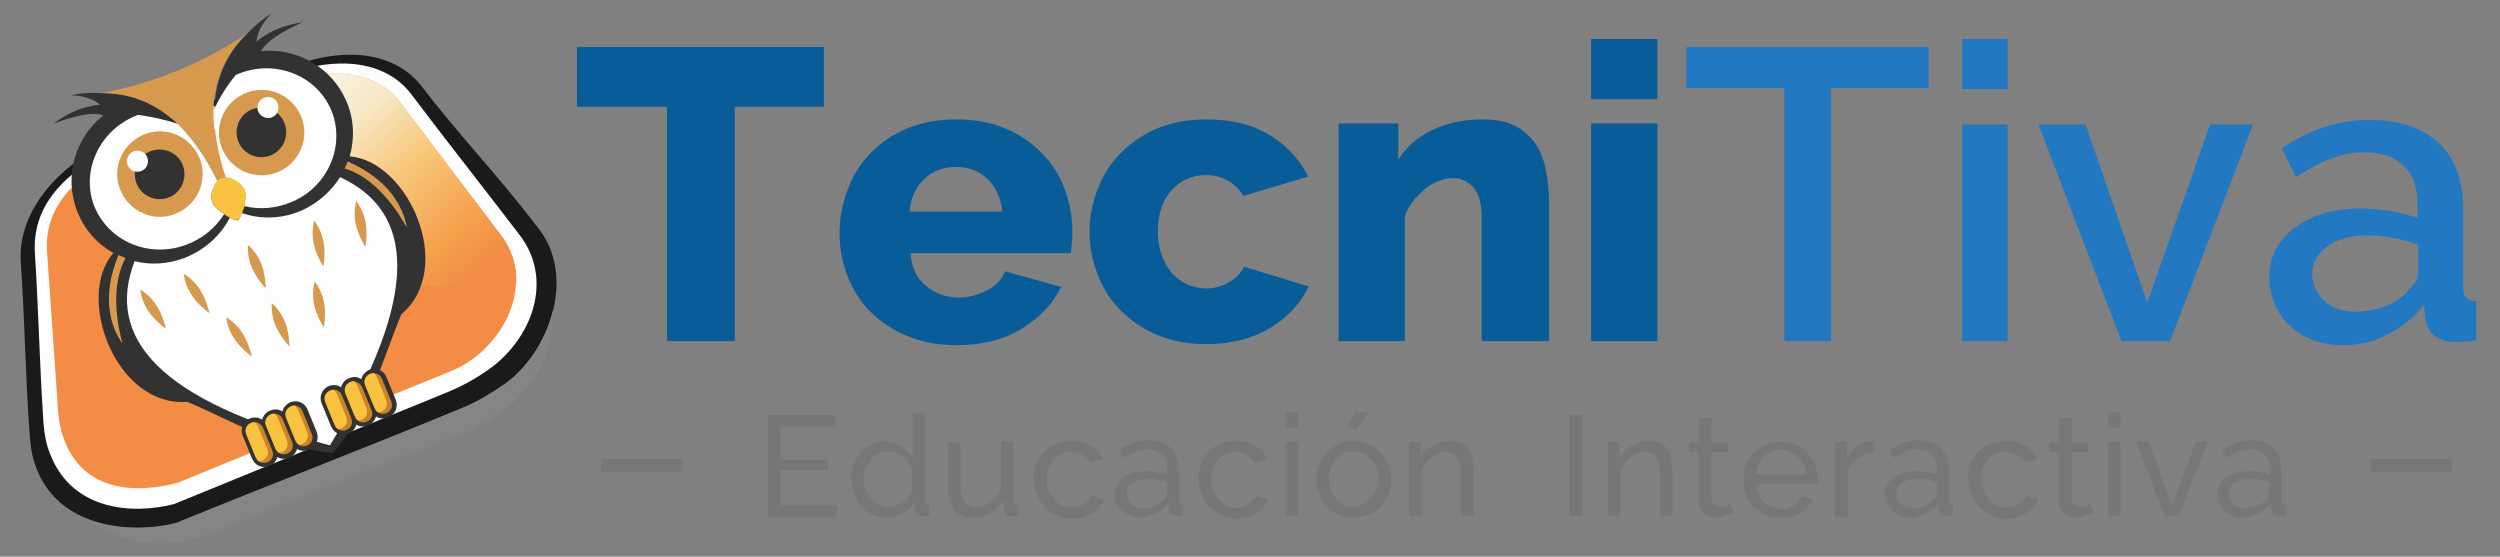 <?xml version="1.0" encoding="utf-8"?>
<!-- Generator: Adobe Illustrator 19.0.0, SVG Export Plug-In . SVG Version: 6.00 Build 0)  -->
<svg version="1.1" id="Layer_1" xmlns="http://www.w3.org/2000/svg" xmlns:xlink="http://www.w3.org/1999/xlink" x="0px" y="0px"
	 viewBox="0 0 494 110" style="enable-background:new 0 0 494 110;" xml:space="preserve">
<rect x="0" y="0" width="494" height="110" fill="#808080" stroke="none"/>
<style type="text/css">
	.st0{fill-rule:evenodd;clip-rule:evenodd;fill:#1A1A1A;}
	.st1{fill-rule:evenodd;clip-rule:evenodd;fill:#FDFDFD;}
	.st2{fill-rule:evenodd;clip-rule:evenodd;fill:#F38C44;}
	.st3{clip-path:url(#XMLID_28_);fill:url(#XMLID_29_);}
	.st4{fill-rule:evenodd;clip-rule:evenodd;fill:#838587;}
	.st5{fill-rule:evenodd;clip-rule:evenodd;fill:#323232;}
	.st6{fill-rule:evenodd;clip-rule:evenodd;fill:#D6994E;}
	.st7{fill-rule:evenodd;clip-rule:evenodd;fill:#F9C33F;}
	.st8{fill-rule:evenodd;clip-rule:evenodd;fill:#CB8229;}
	.st9{fill:#2378C2;}
	.st10{fill:#085C98;}
	.st11{fill:#777777;}
</style>
<g id="XMLID_77_">
	<path id="XMLID_123_" class="st0" d="M4.1,51.8C4.9,63.1,5,73.7,5.8,85c0.2,2.3,0.3,4.3,1,6.4c4.3,13.6,20.1,14,28.1,11.9
		c18.8-7.7,37.9-15,56.7-22.8c2.7-1.1,5.3-2.7,7.7-4.3c9.4-6.2,14.7-21.9,6.9-31.3c-7.3-9.7-15.7-18.4-23-28
		c-6.6-8.2-18.5-6.7-25.5-3.7c-12.8,5.6-26.2,11-39,16.5C10.4,34.1,3.5,42.6,4.1,51.8"/>
	<path id="XMLID_122_" class="st1" d="M6.9,50.1c0.7,10.9,0.9,21.1,1.6,32c0.1,2.2,0.3,4.1,0.9,6.2c4.1,13.1,17.3,13.3,25,11.3
		c18.2-7.4,36.3-14.9,54.5-22.3c2.6-1.1,5.1-2.5,7.4-4.1c8.7-6,13.4-17.9,6.2-27c-7.1-9.3-14.4-18.5-21.4-27.8
		c-6.3-7.9-17.8-6.4-24.6-3.6C44.3,20.1,32.3,25.3,20,30.7C12.1,34.9,6.3,41.2,6.9,50.1"/>
	<path id="XMLID_121_" class="st2" d="M9.3,49.8c0.7,10.2,1.4,20,2.1,30.2c0.1,2,0.3,3.8,0.9,5.8C16.1,98,28,97.3,35.1,95.4
		C52.1,88.4,69,81.5,86,74.6c2.4-1,4.8-1.8,6.9-3.3c8.1-5.6,12.5-16.7,5.8-25.2C92.1,37.4,85.5,28.7,78.9,20
		C73,12.7,62.3,14,56,16.6c-11.5,5-23,10-34.5,15.1C14.1,35.7,8.7,41.5,9.3,49.8"/>
	<g id="XMLID_165_">
		<defs>
			<path id="XMLID_118_" d="M102,56.1c0.2-3.4-0.8-6.9-3.3-10C92.1,37.4,85.5,28.7,78.9,20C73,12.7,62.3,14,56,16.6L41.3,23
				C51.8,49,72.4,59.6,102,56.1"/>
		</defs>
		<clipPath id="XMLID_28_">
			<use xlink:href="#XMLID_118_"  style="overflow:visible;"/>
		</clipPath>
		<linearGradient id="XMLID_29_" gradientUnits="userSpaceOnUse" x1="46.865" y1="7.289" x2="96.005" y2="64.349">
			<stop  offset="0" style="stop-color:#FDFDFD"/>
			<stop  offset="0.1" style="stop-color:#FDFDFD"/>
			<stop  offset="0.36" style="stop-color:#F7E9C8"/>
			<stop  offset="0.56" style="stop-color:#F8C577"/>
			<stop  offset="0.76" style="stop-color:#F5A14C"/>
			<stop  offset="0.88" style="stop-color:#F38C44"/>
			<stop  offset="1" style="stop-color:#F38C44"/>
		</linearGradient>
		<rect id="XMLID_119_" x="41.3" y="12.7" class="st3" width="60.9" height="46.9"/>
	</g>
	<path id="XMLID_117_" class="st4" d="M109.3,61.1c-0.1,9.9-4.4,18.3-16.3,23.9c-16.2,6.5-32.4,12.9-48.7,19.4
		c-4.3,1.7-7.6,2.9-12.3,2.9c-7.3,0-11.9-2.6-16.4-5.4l0,0c6.3,3.1,14.2,2.8,19.1,1.5c18.8-7.7,37.9-15,56.7-22.8
		c2.7-1.1,5.3-2.7,7.7-4.3C104.1,73,107.9,67.2,109.3,61.1L109.3,61.1z"/>
	<path id="XMLID_116_" class="st5" d="M13.9,18.9c1.1-0.1,3.9,0.1,5.9,1.8c-3.7,0.3-6.6,1.8-9.2,3.7c3.9-1.4,7.5-2.4,9.8-1.6
		c-5.5,4.4-7.8,11.9-5.2,18.8c1.4,3.7,4,6.6,7.2,8.4c-7.6,8.7,0.5,30.5,14.6,29.4c8.4,3.5,16.8,8.9,28.8,10.1
		c7.7-9.3,10-19,13.5-27.4c10.8-9.1,1.4-30.3-10.2-31.2c1-3.5,0.9-7.4-0.7-11c-2.9-6.7-9.9-10.5-16.8-9.8c1.1-2.1,4.4-4,8.2-5.7
		c-3.1,0.5-6.2,1.4-9.1,3.8c0.2-2.7,2.2-4.8,3-5.5c-1.6,0.9-3.2,2.2-4.7,3.8c-8.1,7.8-7.8,18-4.3,28.6c0.6,0,1.4,0.2,2,0.6l-2.4,0.6
		L42,37.7c0.2-0.7,0.5-1.4,1-1.9c-4.9-10-11.9-17.5-23.1-17.4C17.7,18.3,15.7,18.4,13.9,18.9"/>
	<path id="XMLID_115_" class="st1" d="M27.3,22.7c2.8,0.4,5.2,0.9,7.9,1.8c3.1,3,5.7,6.9,7.8,11.3c-0.5,0.5-0.9,1.3-1.1,2.1
		c-0.2,0.8-0.1,1.7,0.1,2.2c0.3,0.7,1.3,1.6,2.3,2.2c-1.7,2.7-4.3,4.9-7.6,6.1c-7.4,2.7-15.5-0.8-18.2-8
		C16,33.4,19.9,25.4,27.3,22.7"/>
	<path id="XMLID_114_" class="st1" d="M46.6,14.8c-1.8,2.2-3.1,4.3-4.3,6.8c-0.1,4.3,0.8,8.9,2.3,13.5c0.7,0,1.5,0.3,2.2,0.8
		c0.7,0.5,1.3,1.2,1.5,1.6c0.3,0.7,0.2,2-0.1,3.2c3.1,0.8,6.5,0.5,9.7-0.9c7.2-3.2,10.5-11.5,7.4-18.4
		C62.1,14.5,53.8,11.6,46.6,14.8"/>
	<path id="XMLID_113_" class="st6" d="M44.5,35.2c-3.5-10.6-3.8-20.8,4.3-28.6c-8.2,5.7-19.1,10.1-28.9,11.8
		C31.1,18.3,38,25.8,43,35.8v0c0,0,0.1-0.1,0.1-0.1c0.4-0.3,0.8-0.5,1.2-0.5C44.4,35.2,44.5,35.2,44.5,35.2"/>
	<path id="XMLID_111_" class="st7" d="M47,43.4c-0.6,0.3-2.6-0.9-3-1.3c-0.7-0.5-1.7-1.3-2-2c-0.3-0.6-0.2-1.6-0.1-2.2
		c0.2-0.8,0.6-1.7,1.2-2.3c0.4-0.3,0.8-0.5,1.3-0.5c0.8-0.1,1.8,0.3,2.5,0.8c0.6,0.4,1.3,1.1,1.5,1.7c0.3,0.8,0.1,2.1,0,2.9
		C48.2,41,47.6,43.2,47,43.4"/>
	<path id="XMLID_110_" class="st6" d="M28.4,26.6c4.3-1.8,9.2,0.3,11,4.6c1.8,4.3-0.3,9.2-4.6,11c-4.3,1.8-9.2-0.3-11-4.6
		C22,33.3,24.1,28.4,28.4,26.6"/>
	<path id="XMLID_109_" class="st6" d="M48.5,18.4c-4.3,1.8-6.4,6.7-4.6,11c1.8,4.3,6.7,6.4,11,4.6c4.3-1.8,6.4-6.7,4.6-11
		C57.7,18.7,52.8,16.6,48.5,18.4"/>
	<path id="XMLID_108_" class="st5" d="M29.7,29.9c2.5-1,5.4,0.2,6.4,2.7c1,2.5-0.2,5.4-2.7,6.4c-2.5,1-5.4-0.2-6.4-2.7
		C26,33.7,27.2,30.9,29.7,29.9"/>
	<path id="XMLID_107_" class="st5" d="M49.8,21.6c-2.5,1-3.7,3.9-2.7,6.4c1,2.5,3.9,3.7,6.4,2.7c2.5-1,3.7-3.9,2.7-6.4
		C55.2,21.8,52.4,20.6,49.8,21.6"/>
	<path id="XMLID_106_" class="st1" d="M26.4,29.9c1.1-0.4,2.3,0.1,2.7,1.2c0.4,1.1-0.1,2.3-1.2,2.7c-1.1,0.4-2.3-0.1-2.7-1.2
		C24.8,31.6,25.3,30.3,26.4,29.9"/>
	<path id="XMLID_105_" class="st1" d="M52.2,19.3c-1.1,0.4-1.6,1.7-1.2,2.7s1.7,1.6,2.7,1.2c1.1-0.4,1.6-1.7,1.2-2.7
		C54.5,19.4,53.3,18.9,52.2,19.3"/>
	<path id="XMLID_104_" class="st6" d="M24.2,67.9c-2.4-3.4-4.2-9.2-0.8-17.5c0.5,0.2,0.9,0.4,1.4,0.6C22.8,54.7,22.2,60.4,24.2,67.9
		"/>
	<path id="XMLID_103_" class="st1" d="M67.2,35c14.7,6.8,16.1,23-2,53c-33.9-8.8-44.4-21.3-38.6-36.4c3.1,0.8,6.5,0.6,9.8-0.6
		c4-1.6,7.2-4.4,9-8c0.7,0.4,1.4,0.6,1.6,0.5c0.2-0.1,0.6-0.7,0.8-1.4c3.8,1.3,8,1.2,12-0.6C63,40,65.5,37.7,67.2,35"/>
	<path id="XMLID_142_" class="st6" d="M57.2,68.5c-2.1-2.4-3.7-5-3.5-8.6C56.4,62.3,57.1,65.3,57.2,68.5 M64,64.7
		c0.5-3.1,0.3-6.2-1.8-9.1C61.3,59.1,62.3,62,64,64.7z M72.2,48.8c0.5-3.1,0.3-6.2-1.8-9.1C69.5,43.2,70.6,46.1,72.2,48.8z
		 M63.9,52.7c0.5-3.1,0.3-6.2-1.8-9.1C61.2,47.1,62.3,50,63.9,52.7z M49.8,70.5c-2.5-1.9-4.6-4.2-5.1-7.8
		C47.8,64.6,49,67.4,49.8,70.5z M32.8,65c-2.5-1.9-4.6-4.2-5.1-7.8C30.8,59.1,32,61.9,32.8,65z M41.4,61.9c-2.5-1.9-4.6-4.2-5.1-7.8
		C39.4,56,40.6,58.8,41.4,61.9z M52.5,57c-2.1-2.4-3.7-5-3.5-8.6C51.7,50.8,52.4,53.8,52.5,57z"/>
	<path id="XMLID_94_" class="st6" d="M80.4,45c-0.7-4.1-3.5-9.5-11.7-13.1c-0.2,0.5-0.4,1-0.6,1.4C72.2,34.5,76.6,38.2,80.4,45"/>
	<path id="XMLID_138_" class="st5" d="M74.3,82.3c-0.4,1.6-2.5,2.5-3.9,1.6c-0.5,2.2-3.9,2.9-5,0.3l-1.8-4.4
		c-0.4-0.9-0.3-1.9,0.3-2.7c0.5-0.6,1.2-1,2-1l0.3,0l0,0c0.4,0,0.8,0.2,1.2,0.4c0.1-0.4,0.3-0.7,0.5-1c0.5-0.6,1.2-0.9,2-1l0.3,0
		l0,0c0.4,0,0.8,0.2,1.2,0.4c0.1-0.3,0.2-0.7,0.5-1c0.5-0.6,1.2-1,2-1l0.3,0l0,0c1,0.1,1.8,0.7,2.2,1.7l1.8,4.4
		C79.2,81.7,76.2,83.5,74.3,82.3 M58.7,88.7c-0.4,1.6-2.5,2.5-3.9,1.6c-0.5,2.2-3.9,2.9-5,0.3l-1.8-4.4c-0.4-0.9-0.3-1.9,0.3-2.7
		c0.5-0.6,1.2-1,2-1l0.3,0l0,0c0.4,0,0.8,0.2,1.2,0.4c0.1-0.4,0.3-0.7,0.5-1c0.5-0.6,1.2-0.9,2-1l0.3,0l0,0c0.4,0,0.8,0.2,1.2,0.4
		c0.1-0.3,0.2-0.7,0.5-1c0.5-0.6,1.2-1,2-1l0.3,0l0,0c1,0.1,1.8,0.7,2.2,1.7l1.8,4.4C63.5,88.1,60.5,89.9,58.7,88.7z"/>
	<path id="XMLID_91_" class="st8" d="M55.9,82.9l1.8,4.4c0.9,2.2-2.3,3.6-3.3,1.3l-1.8-4.4C51.7,82,55,80.7,55.9,82.9"/>
	<path id="XMLID_90_" class="st7" d="M55.1,89.5c-0.3-0.2-0.5-0.5-0.7-0.9l-1.8-4.4c-0.6-1.4,0.5-2.4,1.6-2.5
		c0.3,0.2,0.5,0.5,0.7,0.9l1.8,4.4C57.2,88.5,56.2,89.5,55.1,89.5"/>
	<path id="XMLID_89_" class="st8" d="M52,84.6l1.8,4.4c0.9,2.2-2.3,3.6-3.3,1.3l-1.8-4.4C47.8,83.6,51,82.3,52,84.6"/>
	<path id="XMLID_88_" class="st7" d="M51.2,91.2c-0.3-0.2-0.5-0.5-0.7-0.9l-1.8-4.4c-0.6-1.4,0.5-2.4,1.6-2.5
		c0.3,0.2,0.5,0.5,0.7,0.9l1.8,4.4C53.3,90.1,52.3,91.1,51.2,91.2"/>
	<path id="XMLID_87_" class="st8" d="M59.8,81.3l1.8,4.4c0.9,2.2-2.3,3.6-3.3,1.3l-1.8-4.4C55.7,80.4,58.9,79.1,59.8,81.3"/>
	<path id="XMLID_86_" class="st7" d="M59.1,87.9c-0.3-0.2-0.5-0.5-0.7-0.9l-1.8-4.4c-0.6-1.4,0.5-2.4,1.6-2.5
		c0.3,0.2,0.5,0.5,0.7,0.9l1.8,4.4C61.2,86.8,60.1,87.9,59.1,87.9"/>
	<path id="XMLID_85_" class="st8" d="M71.6,76.6l1.8,4.4c0.9,2.2-2.3,3.6-3.3,1.3l-1.8-4.4C67.4,75.6,70.6,74.3,71.6,76.6"/>
	<path id="XMLID_84_" class="st7" d="M70.8,83.1c-0.3-0.2-0.5-0.5-0.7-0.9l-1.8-4.4c-0.6-1.4,0.5-2.4,1.6-2.5
		c0.3,0.2,0.5,0.5,0.7,0.9l1.8,4.4C72.9,82.1,71.9,83.1,70.8,83.1"/>
	<path id="XMLID_83_" class="st8" d="M67.6,78.2l1.8,4.4c0.9,2.2-2.3,3.6-3.3,1.3l-1.8-4.4C63.5,77.2,66.7,75.9,67.6,78.2"/>
	<path id="XMLID_82_" class="st7" d="M66.8,84.8c-0.3-0.2-0.5-0.5-0.7-0.9l-1.8-4.4c-0.6-1.4,0.5-2.4,1.6-2.5
		c0.3,0.2,0.5,0.5,0.7,0.9l1.8,4.4C69,83.7,67.9,84.7,66.8,84.8"/>
	<path id="XMLID_80_" class="st8" d="M75.5,74.9l1.8,4.4c0.9,2.2-2.3,3.6-3.3,1.3l-1.8-4.4C71.3,74,74.6,72.7,75.5,74.9"/>
	<path id="XMLID_79_" class="st7" d="M74.7,81.5c-0.3-0.2-0.5-0.5-0.7-0.9l-1.8-4.4c-0.6-1.4,0.5-2.4,1.6-2.5
		c0.3,0.2,0.5,0.5,0.7,0.9l1.8,4.4C76.8,80.4,75.8,81.5,74.7,81.5"/>
</g>
<g id="XMLID_76_">
	<g id="XMLID_31_">
		<path id="XMLID_120_" class="st9" d="M381.1,17.4h-19.3v50h-9.2v-50h-19.4V9.3h47.9V17.4z M387.7,67.4V24.6h9v42.8H387.7z
			 M387.7,17.6V7.7h9v9.9H387.7z M419.2,67.4l-16.4-42.8h9.3l12.2,35.2l12.4-35.2h8.5l-16.4,42.8H419.2z M462.9,68.2
			c-2.1,0-4-0.3-5.8-1c-1.8-0.7-3.3-1.6-4.6-2.8c-1.3-1.2-2.3-2.6-3-4.3c-0.7-1.6-1.1-3.4-1.1-5.3c0-2,0.4-3.8,1.3-5.5
			c0.9-1.6,2.1-3.1,3.7-4.3c1.6-1.2,3.5-2.1,5.7-2.8c2.2-0.7,4.7-1,7.3-1c2,0,4,0.2,6,0.5c2,0.4,3.7,0.8,5.3,1.4v-2.9
			c0-3.2-0.9-5.6-2.7-7.4c-1.8-1.8-4.4-2.7-7.8-2.7c-2.3,0-4.5,0.4-6.7,1.3c-2.2,0.8-4.5,2.1-6.8,3.6l-2.8-5.7
			c5.5-3.7,11.2-5.6,17.2-5.6c5.9,0,10.5,1.5,13.7,4.5c3.3,3,4.9,7.3,4.9,12.9v15.5c0,1,0.2,1.8,0.6,2.2c0.4,0.4,1,0.7,2,0.7v7.7
			c-0.9,0.2-1.7,0.3-2.4,0.3c-0.7,0.1-1.4,0.1-2,0.1c-1.7-0.1-3.1-0.6-4-1.4c-0.9-0.8-1.5-1.9-1.7-3.3l-0.2-2.7
			c-1.9,2.5-4.3,4.4-7.1,5.8C469.2,67.6,466.1,68.2,462.9,68.2z M465.4,61.6c2.2,0,4.2-0.4,6.2-1.2c1.9-0.8,3.5-1.9,4.5-3.3
			c1.1-1,1.7-2,1.7-3.1v-5.6c-1.5-0.6-3.2-1.1-4.9-1.4c-1.7-0.3-3.4-0.5-5-0.5c-3.2,0-5.9,0.7-7.9,2.1c-2,1.4-3.1,3.2-3.1,5.5
			c0,2.1,0.8,3.9,2.4,5.4C460.9,60.9,462.9,61.6,465.4,61.6z"/>
		<path id="XMLID_112_" class="st10" d="M162.9,21.1h-17.7v46.3h-13.4V21.1H114V9.3h48.8V21.1z M189,68.2c-3.6,0-6.8-0.6-9.7-1.8
			c-2.9-1.2-5.3-2.8-7.3-4.8c-2-2-3.5-4.4-4.5-7c-1-2.6-1.6-5.4-1.6-8.3c0-3.1,0.5-6,1.6-8.8c1-2.8,2.5-5.2,4.5-7.2
			c2-2.1,4.4-3.7,7.2-4.9c2.9-1.2,6.1-1.8,9.8-1.8c3.7,0,6.9,0.6,9.7,1.8c2.8,1.2,5.2,2.8,7.2,4.9c2,2,3.5,4.4,4.5,7.1
			c1,2.7,1.5,5.5,1.5,8.4c0,0.8,0,1.5-0.1,2.3c-0.1,0.7-0.1,1.4-0.2,1.9h-31.7c0.2,2.9,1.3,5.1,3.2,6.6c1.9,1.5,4,2.2,6.4,2.2
			c1.9,0,3.7-0.5,5.5-1.4c1.8-0.9,3-2.2,3.6-3.8l11.1,3.1c-1.7,3.4-4.3,6.1-7.9,8.3C198.2,67.2,194,68.2,189,68.2z M198.1,41.9
			c-0.3-2.7-1.3-4.9-2.9-6.5c-1.7-1.6-3.8-2.4-6.3-2.4c-2.6,0-4.7,0.8-6.3,2.4c-1.7,1.6-2.6,3.7-2.9,6.4H198.1z M215.3,45.9
			c0-2.9,0.5-5.8,1.6-8.5c1-2.7,2.5-5.1,4.5-7.1c2-2,4.4-3.7,7.2-4.9c2.9-1.2,6.1-1.8,9.8-1.8c5,0,9.1,1,12.5,3.1
			c3.4,2.1,5.9,4.8,7.6,8.2l-12.8,3.8c-1.7-2.7-4.2-4.1-7.4-4.1c-2.7,0-5,1-6.8,3c-1.8,2-2.7,4.7-2.7,8.1c0,1.7,0.2,3.2,0.7,4.6
			c0.5,1.4,1.2,2.6,2,3.6c0.9,1,1.9,1.7,3.1,2.3c1.2,0.5,2.4,0.8,3.7,0.8c1.6,0,3.1-0.4,4.5-1.2c1.4-0.8,2.4-1.8,3-3.1l12.8,3.9
			c-1.6,3.3-4.1,6.1-7.6,8.2c-3.5,2.1-7.7,3.2-12.6,3.2c-3.6,0-6.8-0.6-9.7-1.8c-2.9-1.2-5.3-2.9-7.3-4.9c-2-2-3.5-4.4-4.5-7.1
			C215.9,51.7,215.3,48.9,215.3,45.9z M305.9,67.4h-13.1V43.3c0-2.8-0.5-4.9-1.6-6.2c-1.1-1.3-2.5-1.9-4.2-1.9
			c-0.9,0-1.9,0.2-2.8,0.6c-1,0.4-1.9,0.9-2.7,1.6c-0.8,0.7-1.6,1.5-2.3,2.4c-0.7,0.9-1.3,1.9-1.6,3v24.6h-13.1v-43h11.8v7.2
			c1.6-2.6,3.8-4.5,6.7-5.9c2.9-1.4,6.2-2.1,10-2.1c2.8,0,5,0.5,6.8,1.5c1.7,1,3,2.3,4,3.9c0.9,1.6,1.5,3.4,1.8,5.3
			c0.3,1.9,0.5,3.8,0.5,5.6V67.4z M314.4,67.4v-43h13.1v43H314.4z M314.4,19.6V7.7h13.1v11.9H314.4z"/>
	</g>
	<g id="XMLID_30_">
		<path id="XMLID_81_" class="st11" d="M165.3,99.8v2.3h-13.6V82H165v2.3h-10.8v6.5h9.4v2.1h-9.4v6.9H165.3z M175.1,102.3
			c-1,0-2-0.2-2.8-0.6c-0.9-0.4-1.6-1-2.2-1.7c-0.6-0.7-1.1-1.5-1.4-2.4c-0.3-0.9-0.5-1.9-0.5-2.9c0-1,0.2-2,0.5-2.9
			c0.3-0.9,0.8-1.7,1.4-2.4c0.6-0.7,1.3-1.2,2.1-1.6c0.8-0.4,1.7-0.6,2.7-0.6c1.2,0,2.2,0.3,3.2,0.9c0.9,0.6,1.7,1.4,2.2,2.3v-8.8
			h2.5V99c0,0.6,0.3,0.9,0.8,0.9v2.1c-0.2,0-0.4,0.1-0.5,0.1c-0.2,0-0.3,0-0.4,0c-0.6,0-1-0.1-1.4-0.4c-0.3-0.3-0.5-0.6-0.5-1.1
			l-0.1-1.4c-0.6,1-1.4,1.7-2.3,2.2C177.2,102,176.2,102.3,175.1,102.3z M175.7,100.2c0.5,0,0.9-0.1,1.4-0.3
			c0.5-0.2,0.9-0.4,1.4-0.7c0.4-0.3,0.8-0.7,1.1-1.1c0.3-0.4,0.5-0.8,0.6-1.3v-4.2c-0.2-0.5-0.4-0.9-0.8-1.3
			c-0.3-0.4-0.7-0.8-1.1-1.1c-0.4-0.3-0.9-0.6-1.4-0.7c-0.5-0.2-1-0.3-1.4-0.3c-0.7,0-1.4,0.2-2,0.5c-0.6,0.3-1.1,0.7-1.5,1.2
			c-0.4,0.5-0.7,1.1-1,1.8c-0.2,0.7-0.3,1.3-0.3,2c0,0.7,0.1,1.4,0.4,2.1c0.3,0.7,0.6,1.2,1.1,1.7c0.5,0.5,1,0.9,1.6,1.2
			C174.4,100,175,100.2,175.7,100.2z M192,102.3c-1.5,0-2.7-0.5-3.5-1.5c-0.8-1-1.2-2.6-1.2-4.6v-8.8h2.5v8.3c0,3,1,4.5,3.1,4.5
			c1,0,2-0.3,2.9-1c0.9-0.6,1.6-1.5,2-2.7v-9.2h2.5V99c0,0.6,0.3,0.9,0.8,0.9v2.1c-0.2,0-0.4,0.1-0.5,0.1c-0.2,0-0.3,0-0.4,0
			c-0.6,0-1-0.1-1.3-0.4c-0.3-0.3-0.5-0.6-0.5-1.1l-0.1-1.8c-0.7,1.1-1.5,2-2.6,2.5C194.5,102,193.3,102.3,192,102.3z M204.2,94.6
			c0-1,0.2-2,0.5-2.9c0.4-0.9,0.9-1.7,1.5-2.4c0.7-0.7,1.4-1.2,2.4-1.6c0.9-0.4,1.9-0.6,3.1-0.6c1.5,0,2.7,0.3,3.8,1
			c1.1,0.6,1.9,1.5,2.4,2.6l-2.4,0.8c-0.4-0.7-0.9-1.2-1.6-1.6c-0.7-0.4-1.4-0.6-2.3-0.6c-0.7,0-1.3,0.1-1.9,0.4
			c-0.6,0.3-1.1,0.7-1.5,1.1c-0.4,0.5-0.8,1.1-1,1.7c-0.3,0.7-0.4,1.4-0.4,2.2c0,0.8,0.1,1.5,0.4,2.2c0.3,0.7,0.6,1.3,1.1,1.8
			c0.4,0.5,1,0.9,1.5,1.2c0.6,0.3,1.2,0.4,1.9,0.4c0.4,0,0.9-0.1,1.3-0.2c0.4-0.1,0.8-0.3,1.2-0.5c0.3-0.2,0.7-0.4,0.9-0.7
			c0.3-0.3,0.5-0.6,0.6-0.9l2.4,0.7c-0.2,0.5-0.5,1-0.9,1.5c-0.4,0.5-0.9,0.8-1.4,1.2c-0.5,0.3-1.1,0.6-1.8,0.8
			c-0.7,0.2-1.4,0.3-2.1,0.3c-1.1,0-2.1-0.2-3-0.6c-0.9-0.4-1.7-1-2.4-1.7c-0.7-0.7-1.2-1.5-1.5-2.4
			C204.4,96.7,204.2,95.7,204.2,94.6z M225.3,102.3c-0.7,0-1.4-0.1-2-0.4c-0.6-0.2-1.2-0.6-1.6-1c-0.4-0.4-0.8-0.9-1.1-1.4
			c-0.3-0.6-0.4-1.1-0.4-1.8c0-0.7,0.2-1.3,0.5-1.9c0.3-0.6,0.7-1.1,1.3-1.5c0.6-0.4,1.2-0.7,2-0.9c0.8-0.2,1.6-0.3,2.5-0.3
			c0.7,0,1.4,0.1,2.2,0.2c0.7,0.1,1.4,0.3,1.9,0.5v-1.2c0-1.2-0.3-2.1-1-2.8c-0.7-0.7-1.6-1-2.9-1c-1.5,0-3,0.6-4.7,1.7l-0.8-1.6
			c1-0.6,1.9-1.1,2.8-1.4c0.9-0.3,1.9-0.5,2.9-0.5c1.9,0,3.4,0.5,4.4,1.5c1.1,1,1.6,2.5,1.6,4.4v6c0,0.6,0.3,0.9,0.8,0.9v2.1
			c-0.2,0-0.4,0.1-0.5,0.1c-0.2,0-0.3,0-0.5,0c-0.4,0-0.8-0.1-1.2-0.3c-0.4-0.2-0.6-0.6-0.6-1.2l-0.1-1c-0.3,0.5-0.7,0.8-1.2,1.2
			c-0.4,0.3-0.9,0.6-1.4,0.8c-0.5,0.2-1,0.4-1.5,0.5C226.4,102.2,225.9,102.3,225.3,102.3z M226,100.4c0.8,0,1.6-0.2,2.3-0.5
			c0.8-0.3,1.3-0.8,1.8-1.2c0.4-0.4,0.5-0.8,0.5-1.2v-2.2c-0.6-0.2-1.2-0.4-1.8-0.5c-0.6-0.1-1.3-0.2-1.9-0.2
			c-1.3,0-2.3,0.3-3.1,0.8c-0.8,0.5-1.2,1.2-1.2,2.1c0,0.4,0.1,0.7,0.2,1.1c0.1,0.3,0.4,0.7,0.6,0.9c0.3,0.3,0.6,0.5,1,0.6
			C225,100.4,225.4,100.4,226,100.4z M236.8,94.6c0-1,0.2-2,0.5-2.9c0.4-0.9,0.9-1.7,1.5-2.4c0.7-0.7,1.4-1.2,2.3-1.6
			c0.9-0.4,1.9-0.6,3.1-0.6c1.5,0,2.7,0.3,3.8,1c1.1,0.6,1.9,1.5,2.4,2.6l-2.4,0.8c-0.4-0.7-0.9-1.2-1.6-1.6
			c-0.7-0.4-1.4-0.6-2.3-0.6c-0.7,0-1.3,0.1-1.9,0.4c-0.6,0.3-1.1,0.7-1.5,1.1c-0.4,0.5-0.8,1.1-1,1.7c-0.3,0.7-0.4,1.4-0.4,2.2
			c0,0.8,0.1,1.5,0.4,2.2c0.3,0.7,0.6,1.3,1.1,1.8c0.4,0.5,1,0.9,1.5,1.2c0.6,0.3,1.2,0.4,1.9,0.4c0.4,0,0.9-0.1,1.3-0.2
			c0.4-0.1,0.8-0.3,1.2-0.5c0.3-0.2,0.7-0.4,0.9-0.7c0.3-0.3,0.5-0.6,0.6-0.9l2.4,0.7c-0.2,0.5-0.5,1-0.9,1.5
			c-0.4,0.5-0.9,0.8-1.4,1.2c-0.5,0.3-1.1,0.6-1.8,0.8c-0.7,0.2-1.4,0.3-2.1,0.3c-1.1,0-2.1-0.2-3-0.6c-0.9-0.4-1.7-1-2.4-1.7
			c-0.7-0.7-1.2-1.5-1.5-2.4C237,96.7,236.8,95.7,236.8,94.6z M254,102V87.3h2.5V102H254z M254,84.6v-3.1h2.5v3.1H254z M267.9,84.9
			l-1.6-0.6l1.6-2.8h2.5L267.9,84.9z M267.5,102.3c-1.1,0-2.1-0.2-3-0.6c-0.9-0.4-1.7-1-2.3-1.7c-0.6-0.7-1.1-1.5-1.5-2.4
			c-0.4-0.9-0.5-1.9-0.5-2.9c0-1,0.2-2,0.5-2.9c0.4-0.9,0.9-1.7,1.5-2.4c0.6-0.7,1.4-1.2,2.3-1.7c0.9-0.4,1.9-0.6,3-0.6
			c1.1,0,2.1,0.2,3,0.6c0.9,0.4,1.7,1,2.4,1.7c0.6,0.7,1.2,1.5,1.5,2.4c0.4,0.9,0.5,1.9,0.5,2.9c0,1-0.2,2-0.5,2.9
			c-0.4,0.9-0.9,1.7-1.5,2.4c-0.7,0.7-1.4,1.2-2.3,1.7C269.6,102.1,268.6,102.3,267.5,102.3z M262.6,94.7c0,0.8,0.1,1.5,0.4,2.1
			c0.3,0.7,0.6,1.2,1,1.7c0.4,0.5,1,0.9,1.5,1.2c0.6,0.3,1.2,0.4,1.9,0.4c0.7,0,1.3-0.1,1.9-0.4c0.6-0.3,1.1-0.7,1.6-1.2
			c0.5-0.5,0.8-1.1,1.1-1.7c0.3-0.7,0.4-1.4,0.4-2.2c0-0.8-0.1-1.5-0.4-2.1c-0.3-0.7-0.6-1.2-1.1-1.7c-0.5-0.5-1-0.9-1.6-1.2
			c-0.6-0.3-1.2-0.4-1.9-0.4c-0.7,0-1.3,0.1-1.9,0.4c-0.6,0.3-1.1,0.7-1.5,1.2c-0.4,0.5-0.8,1.1-1,1.7
			C262.7,93.2,262.6,94,262.6,94.7z M291.2,102h-2.5v-8.2c0-1.6-0.2-2.7-0.7-3.4c-0.5-0.7-1.2-1.1-2.2-1.1c-0.5,0-1,0.1-1.5,0.3
			c-0.5,0.2-1,0.5-1.4,0.8c-0.5,0.3-0.8,0.7-1.2,1.2c-0.3,0.5-0.6,1-0.8,1.5v8.9h-2.5V87.3h2.3v3.2c0.6-1,1.4-1.9,2.5-2.5
			c1.1-0.6,2.3-0.9,3.6-0.9c0.8,0,1.5,0.2,2.1,0.5c0.6,0.3,1,0.7,1.4,1.3c0.3,0.6,0.6,1.2,0.7,2c0.1,0.8,0.2,1.6,0.2,2.4V102z
			 M310.2,102v-20h2.5v20H310.2z M330.5,102H328v-8.2c0-1.6-0.2-2.7-0.7-3.4c-0.5-0.7-1.2-1.1-2.2-1.1c-0.5,0-1,0.1-1.5,0.3
			c-0.5,0.2-1,0.5-1.4,0.8c-0.5,0.3-0.8,0.7-1.2,1.2c-0.3,0.5-0.6,1-0.8,1.5v8.9h-2.5V87.3h2.3v3.2c0.6-1,1.4-1.9,2.5-2.5
			c1.1-0.6,2.3-0.9,3.6-0.9c0.8,0,1.5,0.2,2.1,0.5c0.6,0.3,1,0.7,1.4,1.3c0.3,0.6,0.6,1.2,0.7,2c0.1,0.8,0.2,1.6,0.2,2.4V102z
			 M342.5,101.3c-0.2,0.1-0.3,0.2-0.6,0.3c-0.2,0.1-0.5,0.2-0.8,0.3c-0.3,0.1-0.6,0.2-1,0.3c-0.4,0.1-0.7,0.1-1.1,0.1
			c-0.9,0-1.7-0.2-2.3-0.7c-0.7-0.5-1-1.3-1-2.3v-9.9h-2v-1.9h2v-4.9h2.5v4.9h3.3v1.9h-3.3v9.1c0,0.5,0.2,0.9,0.5,1.2
			c0.3,0.2,0.7,0.4,1.1,0.4c0.5,0,0.9-0.1,1.3-0.2c0.4-0.2,0.7-0.3,0.8-0.4L342.5,101.3z M351.9,102.3c-1.1,0-2.1-0.2-3-0.6
			c-0.9-0.4-1.7-1-2.4-1.6c-0.7-0.7-1.2-1.5-1.5-2.4c-0.4-0.9-0.5-1.9-0.5-2.9c0-1,0.2-2,0.5-2.9c0.4-0.9,0.9-1.7,1.5-2.4
			c0.7-0.7,1.5-1.2,2.4-1.6c0.9-0.4,1.9-0.6,3-0.6c1.1,0,2.1,0.2,3,0.6c0.9,0.4,1.7,1,2.3,1.6c0.6,0.7,1.1,1.5,1.5,2.4
			c0.3,0.9,0.5,1.9,0.5,2.8c0,0.2,0,0.4,0,0.6c0,0.2,0,0.3,0,0.4H347c0.1,0.7,0.2,1.4,0.5,2c0.3,0.6,0.6,1.1,1.1,1.5
			c0.4,0.4,1,0.8,1.5,1c0.6,0.2,1.2,0.4,1.8,0.4c0.5,0,0.9-0.1,1.3-0.2c0.4-0.1,0.8-0.3,1.2-0.5c0.4-0.2,0.7-0.5,1-0.8
			c0.3-0.3,0.5-0.6,0.7-1l2.1,0.6c-0.2,0.5-0.6,1-1,1.5c-0.4,0.5-0.9,0.8-1.5,1.2c-0.6,0.3-1.2,0.6-1.8,0.8
			C353.3,102.2,352.6,102.3,351.9,102.3z M356.9,93.7c-0.1-0.7-0.2-1.3-0.5-1.9c-0.3-0.6-0.7-1.1-1.1-1.5c-0.4-0.4-1-0.7-1.5-1
			c-0.6-0.2-1.2-0.4-1.9-0.4c-0.7,0-1.3,0.1-1.9,0.4c-0.6,0.2-1.1,0.6-1.5,1c-0.4,0.4-0.8,0.9-1.1,1.5c-0.3,0.6-0.4,1.2-0.5,1.9
			H356.9z M370.4,89.5c-1.2,0-2.3,0.4-3.3,1c-0.9,0.6-1.6,1.4-2,2.5v9.1h-2.5V87.3h2.3v3.4c0.5-1,1.2-1.9,2-2.5c0.8-0.7,1.7-1,2.6-1
			c0.2,0,0.3,0,0.5,0c0.1,0,0.2,0,0.3,0V89.5z M377.5,102.3c-0.7,0-1.4-0.1-2-0.4c-0.6-0.2-1.2-0.6-1.6-1c-0.5-0.4-0.8-0.9-1.1-1.4
			c-0.3-0.6-0.4-1.1-0.4-1.8c0-0.7,0.2-1.3,0.5-1.9c0.3-0.6,0.7-1.1,1.3-1.5c0.6-0.4,1.2-0.7,2-0.9c0.8-0.2,1.6-0.3,2.5-0.3
			c0.7,0,1.4,0.1,2.2,0.2c0.7,0.1,1.4,0.3,1.9,0.5v-1.2c0-1.2-0.3-2.1-1-2.8c-0.7-0.7-1.6-1-2.9-1c-1.5,0-3,0.6-4.7,1.7l-0.8-1.6
			c1-0.6,1.9-1.1,2.8-1.4c0.9-0.3,1.9-0.5,2.9-0.5c1.9,0,3.4,0.5,4.4,1.5c1.1,1,1.6,2.5,1.6,4.4v6c0,0.6,0.3,0.9,0.8,0.9v2.1
			c-0.2,0-0.4,0.1-0.5,0.1c-0.2,0-0.3,0-0.5,0c-0.4,0-0.8-0.1-1.2-0.3c-0.4-0.2-0.6-0.6-0.6-1.2l-0.1-1c-0.3,0.5-0.7,0.8-1.2,1.2
			c-0.4,0.3-0.9,0.6-1.4,0.8c-0.5,0.2-1,0.4-1.5,0.5C378.5,102.2,378,102.3,377.5,102.3z M378.1,100.4c0.8,0,1.6-0.2,2.3-0.5
			c0.8-0.3,1.3-0.8,1.8-1.2c0.4-0.4,0.5-0.8,0.5-1.2v-2.2c-0.6-0.2-1.2-0.4-1.8-0.5c-0.6-0.1-1.3-0.2-1.9-0.2
			c-1.3,0-2.3,0.3-3.1,0.8c-0.8,0.5-1.2,1.2-1.2,2.1c0,0.4,0.1,0.7,0.2,1.1c0.1,0.3,0.4,0.7,0.6,0.9c0.3,0.3,0.6,0.5,1,0.6
			C377.1,100.4,377.6,100.4,378.1,100.4z M388.9,94.6c0-1,0.2-2,0.5-2.9c0.4-0.9,0.9-1.7,1.5-2.4c0.7-0.7,1.4-1.2,2.4-1.6
			c0.9-0.4,1.9-0.6,3.1-0.6c1.5,0,2.7,0.3,3.8,1c1.1,0.6,1.9,1.5,2.4,2.6l-2.4,0.8c-0.4-0.7-0.9-1.2-1.6-1.6
			c-0.7-0.4-1.4-0.6-2.3-0.6c-0.7,0-1.3,0.1-1.9,0.4c-0.6,0.3-1.1,0.7-1.5,1.1c-0.4,0.5-0.8,1.1-1,1.7c-0.3,0.7-0.4,1.4-0.4,2.2
			c0,0.8,0.1,1.5,0.4,2.2c0.3,0.7,0.6,1.3,1.1,1.8c0.4,0.5,1,0.9,1.5,1.2c0.6,0.3,1.2,0.4,1.9,0.4c0.4,0,0.9-0.1,1.3-0.2
			c0.4-0.1,0.8-0.3,1.2-0.5c0.3-0.2,0.7-0.4,0.9-0.7c0.3-0.3,0.5-0.6,0.6-0.9l2.4,0.7c-0.2,0.5-0.5,1-0.9,1.5
			c-0.4,0.5-0.9,0.8-1.4,1.2c-0.5,0.3-1.1,0.6-1.8,0.8c-0.7,0.2-1.4,0.3-2.1,0.3c-1.1,0-2.1-0.2-3-0.6c-0.9-0.4-1.7-1-2.4-1.7
			c-0.7-0.7-1.2-1.5-1.5-2.4C389.1,96.7,388.9,95.7,388.9,94.6z M413.7,101.3c-0.1,0.1-0.3,0.2-0.6,0.3c-0.2,0.1-0.5,0.2-0.8,0.3
			c-0.3,0.1-0.6,0.2-1,0.3c-0.4,0.1-0.7,0.1-1.1,0.1c-0.9,0-1.7-0.2-2.3-0.7c-0.7-0.5-1-1.3-1-2.3v-9.9h-2v-1.9h2v-4.9h2.5v4.9h3.3
			v1.9h-3.3v9.1c0,0.5,0.2,0.9,0.5,1.2c0.3,0.2,0.7,0.4,1.1,0.4c0.5,0,0.9-0.1,1.3-0.2c0.4-0.2,0.7-0.3,0.8-0.4L413.7,101.3z
			 M416.5,102V87.3h2.5V102H416.5z M416.5,84.6v-3.1h2.5v3.1H416.5z M427.8,102L422,87.3h2.6l4.6,12.5l4.7-12.5h2.4l-5.8,14.7H427.8
			z M443.2,102.3c-0.7,0-1.4-0.1-2-0.4c-0.6-0.2-1.2-0.6-1.6-1c-0.5-0.4-0.8-0.9-1.1-1.4c-0.3-0.6-0.4-1.1-0.4-1.8
			c0-0.7,0.2-1.3,0.5-1.9c0.3-0.6,0.7-1.1,1.3-1.5c0.6-0.4,1.2-0.7,2-0.9c0.8-0.2,1.6-0.3,2.5-0.3c0.7,0,1.4,0.1,2.2,0.2
			c0.7,0.1,1.4,0.3,1.9,0.5v-1.2c0-1.2-0.3-2.1-1-2.8c-0.7-0.7-1.6-1-2.9-1c-1.5,0-3,0.6-4.7,1.7l-0.8-1.6c1-0.6,1.9-1.1,2.8-1.4
			c0.9-0.3,1.9-0.5,2.9-0.5c1.9,0,3.4,0.5,4.4,1.5c1.1,1,1.6,2.5,1.6,4.4v6c0,0.6,0.3,0.9,0.8,0.9v2.1c-0.2,0-0.4,0.1-0.5,0.1
			c-0.2,0-0.3,0-0.5,0c-0.4,0-0.8-0.1-1.2-0.3c-0.4-0.2-0.6-0.6-0.6-1.2l-0.1-1c-0.3,0.5-0.7,0.8-1.2,1.2c-0.4,0.3-0.9,0.6-1.4,0.8
			c-0.5,0.2-1,0.4-1.5,0.5C444.2,102.2,443.7,102.3,443.2,102.3z M443.8,100.4c0.8,0,1.6-0.2,2.3-0.5c0.8-0.3,1.3-0.8,1.8-1.2
			c0.4-0.4,0.5-0.8,0.5-1.2v-2.2c-0.6-0.2-1.2-0.4-1.8-0.5c-0.6-0.1-1.3-0.2-1.9-0.2c-1.3,0-2.3,0.3-3.1,0.8
			c-0.8,0.5-1.2,1.2-1.2,2.1c0,0.4,0.1,0.7,0.2,1.1c0.1,0.3,0.4,0.7,0.6,0.9c0.3,0.3,0.6,0.5,1,0.6
			C442.8,100.4,443.3,100.4,443.8,100.4z"/>
		<path id="XMLID_78_" class="st11" d="M484.6,93.2h-16.1v-2.5h16.1V93.2z M134.9,93.2h-16.1v-2.5h16.1V93.2z"/>
	</g>
</g>
</svg>
